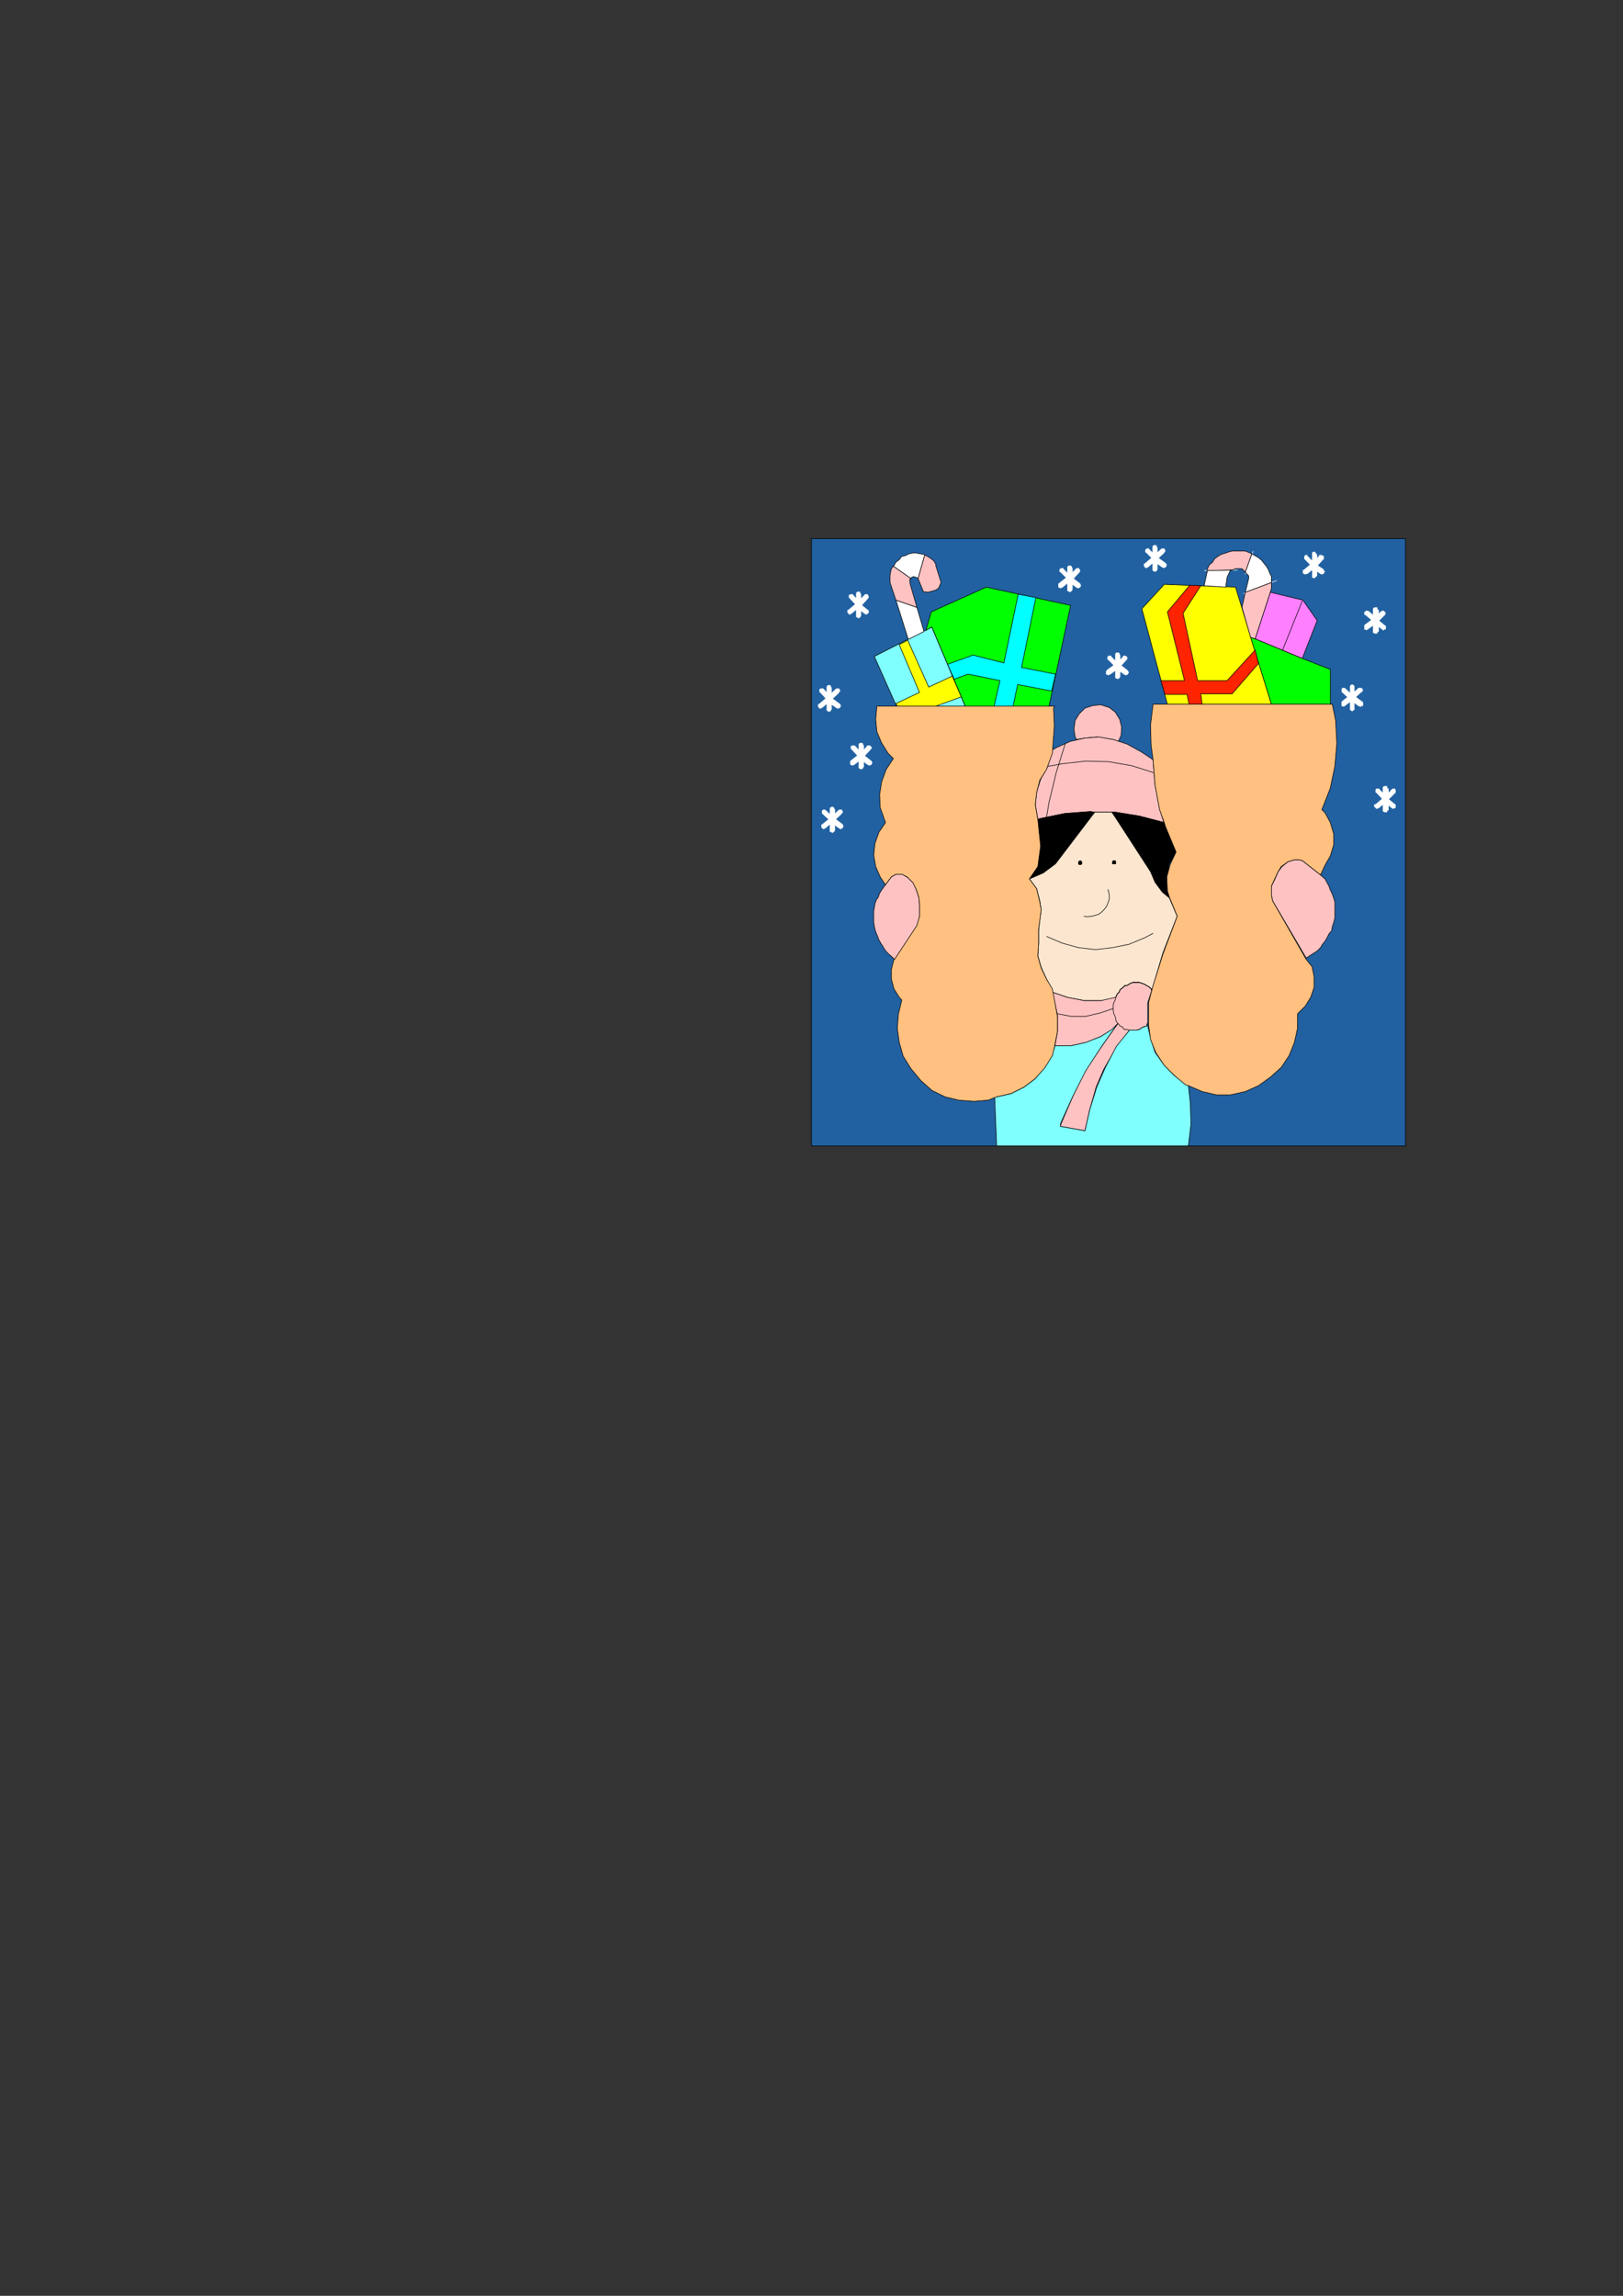 <?xml version="1.0" encoding="utf-8"?>
<!-- Created by UniConvertor 2.0rc4 (https://sk1project.net/) -->
<svg xmlns="http://www.w3.org/2000/svg" height="841.89pt" viewBox="0 0 595.276 841.89" width="595.276pt" version="1.1" xmlns:xlink="http://www.w3.org/1999/xlink" id="2e3ee3f0-f60e-11ea-8c57-dcc15c148e23">

<rect x="0" y="0" width="595.276" height="841.89" fill="#333333" stroke="none"/>

<g>
	<path style="stroke:#000000;stroke-width:0.216;stroke-miterlimit:10.433;fill:#2161a1;" d="M 297.638,420.225 L 297.638,197.529 515.51,197.529 515.51,420.225 297.638,420.225 Z" />
	<path style="stroke:#000000;stroke-width:0.216;stroke-miterlimit:10.433;fill:#ffc2c2;" d="M 397.718,270.681 L 402.542,270.249 408.302,271.185 410.174,271.905 411.182,269.745 411.398,266.649 410.678,263.769 409.022,261.105 406.862,259.449 403.694,258.441 400.814,258.729 397.934,259.665 395.774,261.825 394.334,264.201 393.902,267.369 394.334,270.249 394.838,271.185 397.718,270.681 Z" />
	<path style="stroke:#000000;stroke-width:0.216;stroke-miterlimit:10.433;fill:#ffc2c2;" d="M 422.918,278.601 L 418.598,275.721 413.342,272.841 408.302,271.185 402.974,270.249 397.718,270.681 392.462,271.905 387.638,274.065 385.982,275.001 385.694,276.225 384.038,281.481 381.662,285.801 380.222,290.409 379.718,295.161 380.654,300.489 381.374,300.201 390.518,298.329 399.878,297.609 401.534,297.825 409.022,297.825 417.878,299.265 427.022,301.641 426.734,301.209 425.294,296.385 423.638,287.745 422.918,278.601 Z" />
	<path style="stroke:#000000;stroke-width:0.216;stroke-miterlimit:10.433;fill:none;" d="M 390.734,272.625 L 387.422,283.209 384.758,294.225 383.822,299.769" />
	<path style="stroke:#000000;stroke-width:0.216;stroke-miterlimit:10.433;fill:none;" d="M 423.422,283.425 L 414.998,280.761 406.574,279.321 398.222,279.105 389.798,280.041 384.254,281.049" />
	<path style="stroke:#000000;stroke-width:0.216;stroke-miterlimit:10.433;fill:#000000;" d="M 377.558,322.305 L 382.598,320.145 387.134,316.761 401.534,297.825 399.878,297.609 390.518,298.329 381.374,300.201 380.654,300.489 381.662,310.281 380.654,317.769 377.558,322.305 Z" />
	<path style="stroke:#000000;stroke-width:0.216;stroke-miterlimit:10.433;fill:#000000;" d="M 409.022,297.825 L 417.878,299.265 427.022,301.641 427.454,302.865 431.342,312.441 428.894,316.761 427.958,321.585 428.174,326.409 428.678,328.281 428.894,329.289 426.014,326.841 423.638,323.529 421.982,319.425 407.798,297.825 409.022,297.825 Z" />
	<path style="stroke:#000000;stroke-width:0.216;stroke-miterlimit:10.433;fill:#fce6cf;" d="M 407.798,297.825 L 401.534,297.825 387.134,316.761 382.598,320.145 377.558,322.305 380.222,325.905 381.374,330.441 381.878,333.609 381.374,337.209 380.942,341.025 380.942,345.849 380.654,350.601 381.878,354.705 383.822,359.025 385.694,362.625 385.982,363.849 391.454,365.721 397.718,366.945 403.694,366.945 409.238,366.225 409.238,365.721 409.742,364.569 410.462,363.849 410.894,362.841 411.902,362.121 412.622,361.401 413.342,361.401 414.494,360.681 415.502,360.249 417.878,360.249 419.102,360.681 419.822,360.969 420.542,361.401 421.478,361.905 422.198,362.625 422.414,363.345 422.918,361.689 426.518,349.449 431.774,335.985 428.894,329.289 426.302,327.129 423.638,323.529 421.982,319.641 409.238,299.985 407.798,297.825 Z" />
	<path style="stroke:#000000;stroke-width:0.216;stroke-miterlimit:10.433;fill:#000000;" d="M 396.782,316.545 L 396.782,316.041 396.278,315.609 395.774,315.825 395.558,316.041 395.558,316.761 395.774,317.049 396.494,317.049 396.782,316.761 396.782,316.545 Z" />
	<path style="stroke:#000000;stroke-width:0.216;stroke-miterlimit:10.433;fill:#000000;" d="M 409.238,316.041 L 409.022,315.609 408.302,315.609 408.014,316.041 408.014,316.761 409.238,316.761 409.238,316.041 Z" />
	<path style="stroke:#000000;stroke-width:0.216;stroke-miterlimit:10.433;fill:none;" d="M 397.502,335.985 L 398.654,336.201 400.382,335.985 401.318,335.769 402.974,335.265 404.198,334.329 404.918,333.609 405.854,332.385 406.358,331.161 406.862,329.721 406.862,328.281 406.574,326.841 406.358,326.121" />
	<path style="stroke:#000000;stroke-width:0.216;stroke-miterlimit:10.433;fill:none;" d="M 383.822,343.401 L 389.582,345.849 395.558,347.505 401.822,348.225 408.014,347.505 414.062,346.281 419.822,343.905 422.918,342.249" />
	<path style="stroke:#000000;stroke-width:0.216;stroke-miterlimit:10.433;fill:#ffc2c2;" d="M 385.982,363.849 L 391.454,365.721 397.718,366.945 403.694,366.945 409.238,365.721 409.742,364.569 410.462,363.849 410.894,362.841 411.902,362.121 412.622,361.401 413.342,361.401 414.494,360.681 415.502,360.249 417.878,360.249 419.102,360.681 419.822,360.969 420.542,361.401 421.478,361.905 422.198,362.625 422.414,363.345 420.974,367.665 420.974,375.369 420.542,376.305 419.534,376.521 418.598,377.025 417.878,377.529 416.942,377.745 414.278,377.745 409.454,384.225 404.918,391.929 402.038,398.625 399.662,407.049 397.934,414.681 388.862,413.025 389.294,411.801 393.398,402.225 397.934,392.649 404.198,383.505 409.958,375.369 408.014,377.529 403.694,380.121 398.438,382.281 392.678,383.505 386.918,383.505 387.854,378.249 387.854,372.201 385.982,363.849 Z" />
	<path style="stroke:#000000;stroke-width:0.216;stroke-miterlimit:10.433;fill:none;" d="M 387.854,371.769 L 392.894,372.705 398.222,372.705 403.478,371.481 408.302,369.825" />
	<path style="stroke:#000000;stroke-width:0.216;stroke-miterlimit:10.433;fill:none;" d="M 422.702,363.345 L 422.198,362.625 421.478,361.905 420.542,361.401 419.822,360.969 419.102,360.681 417.878,360.249 415.502,360.249 414.494,360.681 413.342,361.401 412.622,361.401 411.902,362.121 410.894,362.841 410.462,363.849 409.742,364.569 409.238,365.721 409.022,366.729 408.518,367.665 408.302,368.601 408.302,370.545 408.518,371.769 409.022,372.705 409.238,373.929 409.454,374.649 410.894,376.305 411.614,376.521 412.334,377.529 413.342,377.529 414.278,377.745 416.942,377.745 417.878,377.529 418.598,377.025 419.534,376.521 420.542,376.305" />
	<path style="stroke:#000000;stroke-width:0.216;stroke-miterlimit:10.433;fill:#80ffff;" d="M 435.878,420.225 L 436.814,412.305 436.598,404.601 435.878,398.121 434.942,397.401 430.622,394.305 426.734,390.201 423.638,385.881 421.982,380.625 420.758,375.369 420.542,376.305 419.534,376.521 418.598,377.025 417.878,377.529 416.942,377.745 414.278,377.745 409.454,383.721 405.422,391.425 402.254,398.625 399.662,407.049 397.934,414.681 388.862,413.025 389.078,411.801 393.398,402.225 398.222,392.649 404.198,383.505 409.958,375.369 407.798,377.529 403.694,380.121 398.222,382.281 392.678,383.505 386.918,383.505 386.702,384.225 385.694,387.105 383.102,391.425 379.718,395.529 375.614,398.625 370.862,401.001 365.534,402.225 364.814,402.225 365.534,420.225 435.878,420.225 Z" />
	<path style="stroke:#000000;stroke-width:0.216;stroke-miterlimit:10.433;fill:#ffc080;" d="M 377.558,322.305 L 380.222,325.905 381.374,330.729 381.878,333.609 381.374,337.641 380.942,340.809 380.942,345.849 380.654,350.601 381.878,354.921 383.822,359.025 385.982,362.625 387.854,372.705 387.854,378.249 386.702,384.225 385.982,387.105 383.318,391.425 379.718,395.529 375.614,398.625 370.862,401.001 365.534,402.225 362.438,403.449 357.182,403.881 351.638,403.449 346.598,402.225 341.774,399.849 337.742,396.249 334.142,391.929 331.262,387.321 329.822,382.281 329.102,377.025 329.534,371.769 330.758,366.729 329.822,365.721 327.878,362.625 326.942,359.025 326.942,355.425 327.878,351.825 336.014,339.585 337.238,335.985 337.238,332.385 337.022,329.289 336.014,326.121 334.574,323.529 332.702,321.585 330.758,320.649 328.598,320.649 326.942,321.585 324.782,324.465 322.838,321.585 321.182,317.769 320.462,313.665 320.894,309.345 322.334,305.241 324.782,301.641 322.838,296.169 322.622,291.345 323.342,286.809 324.998,282.201 327.662,278.169 325.718,276.225 323.342,272.409 321.614,268.305 321.182,263.769 321.614,258.945 386.702,258.945 386.414,259.881 386.702,266.145 385.982,276.225 383.822,282.201 381.374,286.089 380.222,290.625 379.718,295.161 380.654,300.489 381.662,310.281 380.654,317.769 377.558,322.305 Z" />
	<path style="stroke:#000000;stroke-width:0.216;stroke-miterlimit:10.433;fill:#ffc080;" d="M 488.654,258.225 L 489.878,264.201 490.31,272.625 489.59,281.049 487.934,288.969 484.838,296.889 485.99,298.041 487.934,301.641 489.158,305.745 489.158,309.849 487.934,313.881 485.99,317.265 484.334,320.865 477.638,315.609 476.414,315.321 474.758,315.321 472.382,316.041 469.934,317.769 468.782,319.641 467.558,322.305 466.334,324.969 466.334,328.281 466.838,330.441 479.078,351.825 481.238,354.489 481.958,358.089 481.958,362.121 480.734,365.721 478.79,368.889 475.91,371.769 475.91,377.025 474.758,382.281 472.814,387.105 469.934,391.425 465.902,395.025 461.582,398.121 456.758,400.281 451.214,401.505 446.174,401.505 440.918,400.281 435.878,398.121 434.942,397.905 430.622,394.305 427.022,390.705 423.854,385.881 421.982,381.129 421.262,375.801 421.262,367.665 422.918,361.401 426.518,349.881 431.774,335.985 428.894,329.001 428.174,326.625 427.958,321.585 429.182,317.049 431.342,312.441 427.454,303.081 427.022,301.641 425.294,296.889 423.638,287.961 422.918,278.601 422.198,273.345 421.982,265.929 422.918,258.225 488.654,258.225 Z" />
	<path style="stroke:#000000;stroke-width:0.216;stroke-miterlimit:10.433;fill:#ffc2c2;" d="M 328.598,320.649 L 330.974,320.649 332.918,321.801 334.862,323.745 336.014,326.121 337.022,329.289 337.238,332.169 337.238,335.985 336.302,339.369 328.094,351.825 327.374,351.105 325.502,349.449 324.494,348.225 323.774,347.001 323.054,345.849 322.334,344.625 321.902,343.401 321.398,342.249 320.894,340.809 320.678,339.585 320.462,338.145 320.462,334.041 320.678,332.889 320.894,331.449 321.398,330.009 322.118,329.001 322.622,327.561 323.342,326.409 324.062,325.401 324.782,324.465 326.942,321.585 328.598,320.649 Z" />
	<path style="stroke:#000000;stroke-width:0.216;stroke-miterlimit:10.433;fill:#ffc2c2;" d="M 466.838,330.441 L 466.334,328.281 466.334,324.969 467.558,322.521 468.782,319.641 470.222,317.769 472.382,316.041 474.758,315.321 476.414,315.321 477.638,315.609 484.334,320.865 485.99,322.305 487.43,324.969 487.934,326.409 488.654,327.849 489.158,329.289 489.59,330.729 489.59,336.705 489.158,338.361 488.654,339.801 488.438,341.241 487.43,342.465 486.71,343.905 485.99,345.129 485.054,346.281 484.334,347.505 483.11,348.729 481.958,349.449 479.078,351.321 466.838,330.441 Z" />
	<path style="stroke:#000000;stroke-width:0.216;stroke-miterlimit:10.433;fill:#80ffff;" d="M 328.814,258.945 L 320.678,240.729 341.774,229.929 354.014,258.945 328.814,258.945 Z" />
	<path style="stroke:#000000;stroke-width:0.216;stroke-miterlimit:10.433;fill:#00ff00;" d="M 354.014,258.945 L 341.774,229.929 339.614,231.153 341.558,224.385 361.718,215.313 392.678,222.009 384.758,258.945 354.014,258.945 Z" />
	<path style="stroke:#000000;stroke-width:0.216;stroke-miterlimit:10.433;fill:#ffffff;" d="M 338.894,231.585 L 336.302,222.729 328.598,220.065 333.134,234.465 338.894,231.585 Z" />
	<path style="stroke:#000000;stroke-width:0.216;stroke-miterlimit:10.433;fill:#ffff00;" d="M 428.174,258.225 L 418.814,223.233 427.022,214.305 453.158,215.313 466.334,258.225 428.174,258.225 Z" />
	<path style="stroke:#000000;stroke-width:0.216;stroke-miterlimit:10.433;fill:#00ff00;" d="M 466.334,258.225 L 458.702,233.745 460.358,234.249 477.638,241.449 487.934,245.481 487.934,258.225 466.334,258.225 Z" />
	<path style="stroke:#000000;stroke-width:0.216;stroke-miterlimit:10.433;fill:#ff80ff;" d="M 477.638,241.449 L 483.11,227.553 477.854,220.065 465.902,217.185 460.358,234.249 477.638,241.449 Z" />
	<path style="stroke:#bf0000;stroke-width:0.216;stroke-miterlimit:10.433;fill:none;" d="M 442.862,209.265 L 451.934,208.833" />
	<path style="stroke:#bf0000;stroke-width:0.216;stroke-miterlimit:10.433;fill:none;" d="M 456.974,209.265 L 459.134,203.073" />
	<path style="stroke:#bf0000;stroke-width:0.216;stroke-miterlimit:10.433;fill:none;" d="M 456.974,217.185 L 466.334,213.585" />
	<path style="stroke:#000000;stroke-width:0.216;stroke-miterlimit:10.433;fill:none;" d="M 477.638,220.353 L 470.438,238.353" />
	<path style="fill:#ffffff;" d="M 405.854,245.769 L 405.854,245.985 405.638,246.201 405.638,247.209 405.854,247.425 406.142,247.425 406.358,247.641 406.574,247.641 406.862,247.425 407.078,247.425 410.462,245.049 410.678,244.761 410.678,244.545 410.894,244.329 410.894,244.041 410.678,243.825 410.678,243.609 410.462,243.609 407.582,240.729 406.358,241.881 409.454,245.049 409.742,245.049 409.958,245.265 410.174,245.049 410.462,245.049 410.462,244.761 410.678,244.761 410.678,244.545 410.894,244.329 410.894,240.225 409.022,240.225 409.022,244.761 409.238,244.761 409.454,245.049 409.742,245.049 409.958,245.265 410.174,245.049 410.462,245.049 410.462,244.761 410.678,244.761 413.342,241.881 411.902,240.729 409.238,243.609 409.022,243.825 409.022,244.761 409.238,245.049 412.334,247.425 413.558,245.769 410.462,243.321 409.238,243.321 409.022,243.609 409.022,248.649 409.238,248.649 409.454,248.865 409.742,248.865 409.958,249.081 410.174,248.865 410.462,248.865 410.462,248.649 410.678,248.649 410.678,248.361 410.894,248.145 410.894,244.329 409.238,245.049 412.334,247.425 412.622,247.425 412.838,247.641 413.054,247.641 413.342,247.425 413.558,247.425 413.774,247.209 413.774,246.921 414.062,246.705 414.062,246.489 413.774,246.201 413.774,245.985 413.558,245.769 410.462,243.321 410.678,244.761 413.342,241.881 413.342,241.665 413.558,241.449 413.558,241.161 413.342,240.945 413.342,240.729 413.054,240.729 412.838,240.441 411.902,240.441 411.902,240.729 409.238,243.609 410.894,244.329 410.894,240.225 410.678,240.009 410.678,239.721 410.462,239.505 410.462,239.289 409.454,239.289 409.022,239.721 409.022,244.329 410.462,243.609 407.582,240.729 407.582,240.441 406.574,240.441 406.142,240.945 406.142,241.881 406.358,241.881 409.238,244.761 409.238,243.321 405.854,245.769 Z" />
	<path style="fill:#ffffff;" d="M 388.358,213.873 L 388.142,214.089 388.142,215.313 388.358,215.529 388.574,215.529 388.862,215.745 389.078,215.745 389.294,215.529 389.582,215.529 392.894,212.865 393.182,212.649 393.182,212.433 393.398,212.145 393.398,211.929 393.182,211.713 393.182,211.425 392.894,211.425 390.014,208.545 388.862,209.769 391.958,212.865 392.174,212.865 392.462,213.153 392.678,212.865 392.894,212.865 392.894,212.649 393.182,212.649 393.182,212.433 393.398,212.145 393.398,208.329 391.454,208.329 391.454,212.649 391.742,212.649 391.958,212.865 392.174,212.865 392.462,213.153 392.678,212.865 392.894,212.865 392.894,212.649 395.774,209.769 394.622,208.545 391.742,211.713 391.454,211.929 391.454,212.865 391.742,213.153 394.838,215.529 396.062,213.873 392.894,211.425 391.742,211.425 391.454,211.713 391.454,216.753 391.742,216.753 391.958,216.969 392.174,216.969 392.462,217.185 392.678,216.969 392.894,216.969 392.894,216.753 393.182,216.753 393.182,216.465 393.398,216.249 393.398,212.433 391.742,213.153 394.838,215.529 395.054,215.529 395.342,215.745 395.558,215.745 395.774,215.529 396.062,215.529 396.278,215.313 396.278,215.025 396.494,214.809 396.494,214.593 396.278,214.305 396.278,214.089 396.062,213.873 392.894,211.425 393.182,212.865 396.062,209.769 396.062,209.553 396.278,209.265 396.062,209.049 396.062,208.833 395.774,208.545 395.774,208.329 394.838,208.329 391.742,211.425 393.398,212.145 393.398,208.329 393.182,208.113 393.182,207.825 392.894,207.609 392.894,207.393 391.958,207.393 391.454,207.825 391.454,212.145 392.894,211.425 390.014,208.545 390.014,208.329 389.078,208.329 388.574,208.833 388.574,209.769 388.862,209.769 391.742,212.649 391.742,211.209 388.358,213.873 Z" />
	<path style="fill:#ffffff;" d="M 419.822,206.673 L 419.534,206.673 419.534,207.609 419.822,207.825 419.822,208.113 420.038,208.113 420.254,208.329 420.542,208.329 420.758,208.113 420.974,208.113 424.142,205.449 424.358,205.233 424.358,204.945 424.574,204.729 424.574,204.513 424.358,204.225 424.358,204.009 424.142,204.009 421.478,201.345 420.254,202.569 423.134,205.449 423.422,205.449 423.638,205.665 423.854,205.449 424.142,205.449 424.142,205.233 424.358,205.233 424.358,204.945 424.574,204.729 424.574,200.913 422.702,200.913 422.702,205.233 422.918,205.233 423.134,205.449 423.422,205.449 423.638,205.665 423.854,205.449 424.142,205.449 427.022,202.785 425.798,201.345 422.702,204.513 422.702,205.449 422.918,205.449 422.918,205.665 426.302,208.113 427.454,206.385 424.142,204.009 423.134,204.009 422.918,204.225 422.702,204.225 422.702,209.265 422.918,209.265 423.134,209.553 423.422,209.553 423.638,209.769 423.854,209.553 424.142,209.553 424.142,209.265 424.358,209.265 424.358,209.049 424.574,208.833 424.574,204.945 422.918,205.665 426.302,208.113 426.518,208.113 426.734,208.329 427.022,208.329 427.238,208.113 427.454,208.113 427.742,207.825 427.742,207.609 427.958,207.393 427.958,207.105 427.742,206.889 427.742,206.673 427.454,206.385 424.142,204.009 424.142,205.449 427.022,202.569 427.238,202.569 427.238,202.353 427.454,202.065 427.454,201.849 427.238,201.633 427.238,201.345 427.022,201.129 426.014,201.129 425.798,201.345 422.918,204.009 424.574,204.729 424.574,200.913 424.358,200.625 424.358,200.409 424.142,200.193 424.142,199.905 423.134,199.905 422.702,200.409 422.702,204.729 424.142,204.009 421.478,201.345 421.478,201.129 420.542,201.129 420.038,201.633 420.038,202.569 420.254,202.569 422.918,205.233 422.918,204.009 419.822,206.673 Z" />
	<path style="fill:#ffffff;" d="M 478.358,208.833 L 477.854,209.049 477.854,210.273 478.358,210.489 478.79,210.705 479.078,210.489 479.51,210.489 482.39,208.113 482.678,207.825 482.678,207.609 483.11,207.393 483.11,207.105 482.678,206.889 482.678,206.673 482.39,206.673 479.51,203.793 478.358,204.945 481.454,208.113 481.958,208.113 481.958,208.329 482.39,208.113 482.39,207.825 482.678,207.825 482.678,207.609 483.11,207.393 483.11,203.289 481.238,203.289 481.238,207.825 481.454,208.113 481.958,208.113 481.958,208.329 482.39,208.113 482.39,207.825 482.678,207.825 485.558,204.945 483.83,203.793 481.238,206.889 481.238,208.329 484.334,210.489 485.558,208.833 482.39,206.673 481.238,206.673 481.238,211.713 481.454,211.929 481.958,211.929 481.958,212.145 482.39,211.929 482.39,211.713 482.678,211.713 482.678,211.425 483.11,211.209 483.11,207.609 481.238,208.329 484.334,210.489 484.838,210.705 485.054,210.489 485.558,210.489 485.558,209.985 485.99,209.769 485.99,209.553 485.558,209.265 485.558,208.833 482.39,206.673 482.678,208.113 485.558,204.945 485.558,203.793 485.054,203.793 484.838,203.505 483.83,203.505 483.83,203.793 481.238,206.673 483.11,207.393 483.11,203.289 482.678,203.073 482.678,202.785 482.39,202.569 482.39,202.353 481.454,202.353 481.238,202.785 481.238,207.393 482.39,206.673 479.51,203.793 479.51,203.505 478.79,203.505 478.358,204.009 478.358,204.945 481.238,207.825 481.238,206.385 478.358,208.833 Z" />
	<path style="fill:#ffffff;" d="M 500.39,229.209 L 500.39,230.865 500.894,230.865 501.11,231.153 501.614,230.865 505.214,228.273 505.214,227.769 505.718,227.553 505.718,227.265 505.214,227.049 505.214,226.833 502.118,224.169 500.894,225.609 503.99,228.273 504.494,228.489 504.71,228.489 504.71,228.273 505.214,228.273 505.214,227.769 505.718,227.553 505.718,223.665 503.558,223.665 503.558,227.985 503.99,227.985 503.99,228.273 504.494,228.273 504.71,228.489 504.71,228.273 505.214,228.273 505.214,227.985 507.59,225.393 506.438,224.169 503.99,227.049 503.558,227.265 503.558,228.273 503.99,228.489 506.87,230.865 508.094,229.425 505.214,227.049 504.71,226.833 503.99,226.833 503.99,227.049 503.558,227.265 503.558,232.089 503.99,232.089 503.99,232.305 504.494,232.305 504.71,232.593 504.71,232.305 505.214,232.305 505.214,231.873 505.718,231.585 505.718,227.769 503.99,228.489 506.87,230.865 507.158,230.865 507.158,231.153 507.59,231.153 507.59,230.865 508.094,230.865 508.31,230.649 508.31,229.425 508.094,229.425 505.214,227.049 505.214,228.273 508.094,225.393 508.094,225.105 508.31,224.889 508.094,224.673 508.094,224.385 507.59,224.169 507.59,223.953 506.87,223.953 503.99,226.833 505.718,227.553 505.718,223.665 505.214,223.449 505.214,222.729 503.99,222.729 503.558,223.233 503.558,227.553 505.214,226.833 502.118,224.169 501.614,223.953 500.894,223.953 500.894,224.169 500.39,224.385 500.39,225.393 500.894,225.609 503.99,228.273 503.99,226.545 500.39,229.209 Z" />
	<path style="fill:#ffffff;" d="M 492.038,257.289 L 492.038,258.945 492.254,258.945 492.758,259.161 493.19,258.945 496.358,256.569 496.79,256.281 496.79,255.129 496.358,255.129 493.478,252.465 492.254,253.905 495.134,256.569 495.638,256.569 495.638,256.785 495.854,256.785 496.358,256.569 496.79,256.281 496.79,251.961 495.134,251.961 495.134,256.281 495.638,256.569 495.854,256.785 496.358,256.569 499.238,253.905 498.014,252.465 495.134,255.129 495.134,256.569 498.23,258.945 499.67,257.289 496.358,254.841 495.134,254.841 495.134,260.385 495.638,260.601 495.854,260.889 496.358,260.601 496.358,260.385 496.79,260.385 496.79,255.849 495.134,256.569 498.23,258.945 498.734,258.945 498.734,259.161 499.238,259.161 499.238,258.945 499.67,258.945 499.958,258.729 499.958,257.505 499.67,257.289 496.358,254.841 496.358,256.569 499.238,253.905 499.67,253.689 499.67,253.401 499.958,253.185 499.958,252.969 499.67,252.681 499.67,252.465 499.238,252.249 498.23,252.249 498.014,252.465 495.134,255.129 496.79,255.849 496.79,251.529 496.358,251.241 496.358,251.025 495.638,251.025 495.134,251.529 495.134,255.849 496.358,255.129 493.478,252.465 493.19,252.249 492.254,252.249 492.254,252.465 492.038,252.681 492.038,253.689 492.254,253.905 495.134,256.569 495.134,254.841 492.038,257.289 Z" />
	<path style="fill:#ffffff;" d="M 504.494,294.945 L 503.99,294.945 503.99,295.881 504.494,296.169 504.494,296.385 504.71,296.385 504.71,296.601 505.214,296.601 505.214,296.385 505.718,296.385 508.814,293.721 508.814,293.289 509.318,293.001 509.318,292.785 508.814,292.569 508.814,292.281 505.934,289.401 504.71,290.625 507.59,293.721 508.094,293.721 508.31,294.009 508.31,293.721 508.814,293.721 508.814,293.289 509.318,293.001 509.318,289.185 507.158,289.185 507.158,293.505 507.59,293.505 507.59,293.721 508.094,293.721 508.31,294.009 508.31,293.721 508.814,293.721 508.814,293.505 511.694,290.625 510.47,289.401 507.59,292.569 507.158,292.785 507.158,293.721 507.59,294.009 510.47,296.385 511.694,294.945 508.814,292.569 508.31,292.281 507.59,292.281 507.59,292.569 507.158,292.785 507.158,297.609 507.59,297.609 507.59,297.825 508.094,297.825 508.31,298.041 508.31,297.825 508.814,297.825 508.814,297.321 509.318,297.105 509.318,293.289 507.59,294.009 510.47,296.385 510.758,296.385 510.758,296.601 511.19,296.601 511.19,296.385 511.694,296.385 511.91,296.169 511.91,294.945 511.694,294.945 508.814,292.569 508.814,293.721 511.91,290.625 511.91,289.689 511.694,289.401 511.694,289.185 510.758,289.185 507.59,292.281 509.318,293.001 509.318,289.185 508.814,288.969 508.814,288.249 507.59,288.249 507.158,288.681 507.158,293.001 508.814,292.281 505.934,289.401 505.934,289.185 504.71,289.185 504.494,289.689 504.494,290.625 504.71,290.625 507.59,293.505 507.59,292.281 504.494,294.945 Z" />
	<path style="fill:#ffffff;" d="M 311.102,223.665 L 310.814,223.665 310.814,224.673 311.102,224.889 311.102,225.105 311.318,225.105 311.534,225.393 311.822,225.393 312.038,225.105 312.254,225.105 315.422,222.513 315.638,222.225 315.638,222.009 315.854,221.793 315.854,221.505 315.638,221.289 315.638,221.073 312.974,218.193 311.534,219.345 314.198,222.225 314.198,222.513 314.414,222.513 314.702,222.729 314.918,222.729 315.134,222.513 315.422,222.513 315.638,222.225 315.638,222.009 315.854,221.793 315.854,217.905 313.982,217.905 313.982,222.225 314.198,222.225 314.414,222.513 314.702,222.513 314.918,222.729 315.134,222.513 315.422,222.513 315.422,222.225 318.302,219.345 317.078,218.193 314.198,221.289 313.982,221.505 313.982,222.513 314.198,222.729 317.078,225.105 318.302,223.665 315.422,221.289 315.134,221.073 314.198,221.073 314.198,221.289 313.982,221.505 313.982,226.329 314.198,226.329 314.414,226.545 314.702,226.545 314.918,226.833 315.134,226.545 315.422,226.545 315.422,226.329 315.638,226.329 315.638,226.113 315.854,225.825 315.854,222.009 314.198,222.729 317.078,225.105 317.294,225.105 317.582,225.393 317.798,225.393 318.014,225.105 318.302,225.105 318.518,224.889 318.518,224.673 318.734,224.385 318.734,224.169 318.518,223.953 318.518,223.665 318.302,223.665 315.422,221.289 315.638,222.513 318.518,219.345 318.518,219.129 318.734,218.913 318.518,218.625 318.518,218.409 318.302,218.193 318.302,217.905 317.294,217.905 314.198,221.073 315.854,221.793 315.854,217.905 315.638,217.689 315.638,217.473 315.422,217.185 315.422,216.969 314.414,216.969 313.982,217.473 313.982,221.793 315.638,221.073 312.974,218.193 312.758,217.905 311.822,217.905 311.534,218.193 311.318,218.193 311.318,219.129 311.534,219.345 314.198,222.225 314.198,221.073 311.102,223.665 Z" />
	<path style="fill:#ffffff;" d="M 300.302,258.225 L 300.014,258.225 300.014,259.161 300.302,259.449 300.302,259.665 300.518,259.665 300.734,259.881 301.022,259.881 301.238,259.665 301.454,259.665 304.622,257.001 304.838,256.785 304.838,256.569 305.054,256.281 305.054,256.065 304.838,255.849 304.838,255.561 302.174,252.681 300.734,253.905 303.398,256.785 303.398,257.001 303.614,257.001 303.902,257.289 304.118,257.289 304.334,257.001 304.622,257.001 304.838,256.785 304.838,256.569 305.054,256.281 305.054,252.249 303.182,252.249 303.182,256.785 303.398,256.785 303.614,257.001 303.902,257.001 304.118,257.289 304.334,257.001 304.622,257.001 307.718,254.121 306.494,252.681 303.182,256.065 303.182,257.001 303.398,257.001 303.398,257.289 306.782,259.665 307.934,258.009 304.622,255.561 303.614,255.561 303.398,255.849 303.182,255.849 303.182,260.601 303.398,260.601 303.614,260.889 303.902,260.889 304.118,261.105 304.334,260.889 304.622,260.889 304.622,260.601 304.838,260.601 304.838,260.385 305.054,260.169 305.054,256.569 303.398,257.289 306.782,259.665 306.998,259.665 307.214,259.881 307.502,259.881 307.718,259.665 307.934,259.665 308.222,259.449 308.222,259.161 308.438,258.945 308.438,258.729 308.222,258.441 308.222,258.225 307.934,258.009 304.622,255.561 304.622,257.001 307.718,253.905 307.934,253.905 307.934,253.689 308.222,253.401 308.222,253.185 307.934,252.969 307.934,252.681 307.718,252.465 306.782,252.465 306.494,252.681 303.398,255.561 305.054,256.281 305.054,252.249 304.838,251.961 304.838,251.745 304.622,251.529 304.622,251.241 303.614,251.241 303.182,251.745 303.182,256.281 304.838,255.561 302.174,252.681 301.958,252.465 301.022,252.465 300.734,252.681 300.518,252.681 300.518,253.689 300.734,253.905 303.398,256.785 303.398,255.561 300.302,258.225 Z" />
	<path style="fill:#ffffff;" d="M 312.038,278.889 L 311.822,279.105 311.822,280.329 312.038,280.545 312.254,280.545 312.542,280.761 312.758,280.761 312.974,280.545 313.262,280.545 316.358,278.169 316.574,277.881 316.574,277.665 316.862,277.449 316.862,277.161 316.574,276.945 316.574,276.729 313.694,273.561 312.254,274.785 315.134,277.881 315.134,278.169 315.422,278.169 315.638,278.385 316.142,278.385 316.142,278.169 316.358,278.169 316.574,277.881 316.574,277.665 316.862,277.449 316.862,273.345 314.918,273.345 314.918,277.881 315.134,277.881 315.422,278.169 315.638,278.169 315.854,278.385 316.142,278.169 316.358,278.169 316.358,277.881 316.574,277.881 319.454,274.785 318.014,273.561 315.134,276.729 314.918,276.945 314.918,277.881 315.134,278.169 318.302,280.545 319.454,278.889 316.358,276.441 315.134,276.441 314.918,276.729 314.918,281.769 315.134,281.769 315.422,281.985 315.638,281.985 315.854,282.201 316.142,281.985 316.358,281.985 316.358,281.769 316.574,281.769 316.574,281.481 316.862,281.265 316.862,277.449 315.134,278.169 318.302,280.545 318.518,280.545 318.734,280.761 319.022,280.761 319.238,280.545 319.454,280.545 319.742,280.329 319.742,280.041 319.958,279.825 319.958,279.609 319.742,279.321 319.742,279.105 319.454,278.889 316.358,276.441 316.574,277.881 319.454,274.785 319.454,274.569 319.742,274.569 319.742,274.065 319.454,273.849 319.454,273.561 319.238,273.561 319.022,273.345 318.014,273.345 318.014,273.561 315.134,276.729 316.862,277.449 316.862,273.345 316.574,273.129 316.574,272.841 316.358,272.625 316.358,272.409 315.422,272.409 314.918,272.841 314.918,277.449 316.574,276.729 313.694,273.561 313.478,273.345 312.542,273.345 312.254,273.561 312.038,273.561 312.038,274.569 312.254,274.785 315.134,277.881 315.134,276.441 312.038,278.889 Z" />
	<path style="fill:#ffffff;" d="M 301.454,302.361 L 301.238,302.361 301.238,303.369 301.454,303.585 301.454,303.801 301.742,303.801 301.958,304.089 302.174,304.089 302.462,303.801 302.678,303.801 305.774,301.209 306.062,300.921 306.062,300.705 306.278,300.489 306.278,300.201 306.062,299.985 306.062,299.769 305.774,299.769 302.894,297.105 301.742,298.545 304.622,301.209 304.838,301.209 305.054,301.425 305.342,301.425 305.558,301.209 305.774,301.209 306.062,300.921 306.062,300.705 306.278,300.489 306.278,296.889 304.334,296.889 304.334,300.921 304.622,300.921 304.838,301.209 305.054,301.209 305.342,301.425 305.558,301.209 305.774,301.209 308.654,298.545 307.502,297.105 304.334,300.201 304.334,301.209 304.622,301.209 304.622,301.425 307.718,303.801 308.942,302.145 305.774,299.769 304.622,299.769 304.334,299.985 304.334,305.025 304.622,305.025 304.838,305.241 305.054,305.241 305.342,305.529 305.558,305.241 305.774,305.241 305.774,305.025 306.062,305.025 306.062,304.809 306.278,304.521 306.278,300.705 304.622,301.425 307.718,303.801 307.934,303.801 308.222,304.089 308.438,304.089 308.654,303.801 308.942,303.801 309.158,303.585 309.158,303.369 309.374,303.081 309.374,302.865 309.158,302.649 309.158,302.361 308.942,302.145 305.774,299.769 305.774,301.209 308.654,298.329 308.942,298.329 308.942,298.041 309.158,297.825 309.158,297.609 308.942,297.321 308.942,297.105 308.654,296.889 307.718,296.889 307.502,297.105 304.622,299.769 306.278,300.489 306.278,296.889 306.062,296.601 306.062,296.385 305.774,296.169 305.774,295.881 304.838,295.881 304.334,296.385 304.334,300.489 305.774,299.769 302.894,297.105 302.678,296.889 301.742,296.889 301.742,297.105 301.454,297.321 301.454,298.329 301.742,298.545 304.622,301.209 304.622,299.769 301.454,302.361 Z" />
	<path style="stroke:#000000;stroke-width:0.216;stroke-miterlimit:10.433;fill:#00ffff;" d="M 364.598,258.945 L 366.758,249.585 355.022,247.209 349.982,249.081 347.534,243.609 356.894,240.225 368.198,243.105 373.454,217.905 379.934,219.129 374.678,244.761 387.134,247.209 385.694,253.401 373.238,251.025 371.582,258.945 364.598,258.945 Z" />
	<path style="stroke:#000000;stroke-width:0.216;stroke-miterlimit:10.433;fill:#ffff00;" d="M 328.598,258.009 L 337.238,253.905 329.822,236.409 332.918,234.753 340.622,251.961 349.262,247.929 352.574,255.561 343.214,258.945 329.102,258.945 328.598,258.009 Z" />
	<path style="stroke:#000000;stroke-width:0.216;stroke-miterlimit:10.433;fill:#ff2400;" d="M 461.582,243.321 L 451.934,254.409 440.414,254.409 440.918,258.225 436.094,258.225 435.374,254.625 427.238,254.625 425.798,249.585 434.438,249.585 428.174,224.385 436.382,214.593 440.414,214.809 433.934,224.889 439.262,249.585 450.062,249.585 460.358,238.353 461.582,243.321 Z" />
	<path style="stroke:#000000;stroke-width:0.216;stroke-miterlimit:10.433;fill:#ffc2c2;" d="M 336.302,222.729 L 333.854,214.305 333.638,212.433 334.142,212.145 327.662,207.609 326.942,208.545 326.654,209.769 326.438,210.993 326.438,213.585 326.654,214.305 328.598,220.065 336.302,222.729 Z" />
	<path style="stroke:#000000;stroke-width:0.216;stroke-miterlimit:10.433;fill:#ffffff;" d="M 334.142,212.145 L 334.358,211.713 335.078,211.425 336.014,211.713 336.734,212.145 339.182,203.505 338.894,203.289 337.454,203.073 336.014,202.785 334.862,202.785 333.422,203.073 331.982,203.793 330.758,204.009 329.822,205.233 328.598,206.169 327.878,207.393 327.662,207.609 334.142,212.145 Z" />
	<path style="stroke:#000000;stroke-width:0.216;stroke-miterlimit:10.433;fill:#ffc2c2;" d="M 336.734,212.145 L 338.678,216.969 340.334,217.185 342.998,216.465 344.222,215.745 345.158,213.585 343.214,207.393 343.214,206.889 342.494,205.665 341.342,204.729 340.118,204.009 339.182,203.505 336.734,212.145 Z" />
	<path style="stroke:#ffffff;stroke-width:0.216;stroke-miterlimit:10.433;fill:none;" d="M 441.638,209.265 L 453.878,209.049" />
	<path style="stroke:#ffffff;stroke-width:0.216;stroke-miterlimit:10.433;fill:none;" d="M 459.638,202.065 L 456.758,210.705" />
	<path style="stroke:#ffffff;stroke-width:0.216;stroke-miterlimit:10.433;fill:none;" d="M 456.038,217.689 L 468.278,212.865" />
	<path style="stroke:#000000;stroke-width:0.216;stroke-miterlimit:10.433;fill:#ffc2c2;" d="M 460.358,234.249 L 465.902,217.185 466.334,215.745 466.334,213.585 456.758,217.185 455.534,222.729 458.702,233.745 460.358,234.249 Z" />
	<path style="stroke:#000000;stroke-width:0.216;stroke-miterlimit:10.433;fill:#ffffff;" d="M 466.334,213.585 L 466.334,211.425 465.614,209.985 465.182,208.833 464.462,207.609 463.454,206.385 462.734,205.449 461.582,204.513 460.358,203.793 459.134,203.073 456.758,209.769 457.982,211.209 457.982,212.145 456.758,217.185 466.334,213.585 Z" />
	<path style="stroke:#000000;stroke-width:0.216;stroke-miterlimit:10.433;fill:#ffc2c2;" d="M 459.134,203.073 L 457.982,202.569 456.758,202.065 451.934,202.065 450.782,202.353 449.558,202.785 447.902,203.289 446.678,204.009 445.454,204.945 444.734,206.169 443.582,207.105 442.862,208.545 442.862,209.265 451.934,209.049 453.158,208.545 455.534,208.545 456.758,209.769 459.134,203.073 Z" />
	<path style="stroke:#000000;stroke-width:0.216;stroke-miterlimit:10.433;fill:#ffffff;" d="M 442.862,209.265 L 441.638,214.809 449.558,215.313 450.062,211.713 451.214,209.265 451.934,209.049 442.862,209.265 Z" />
</g>
</svg>